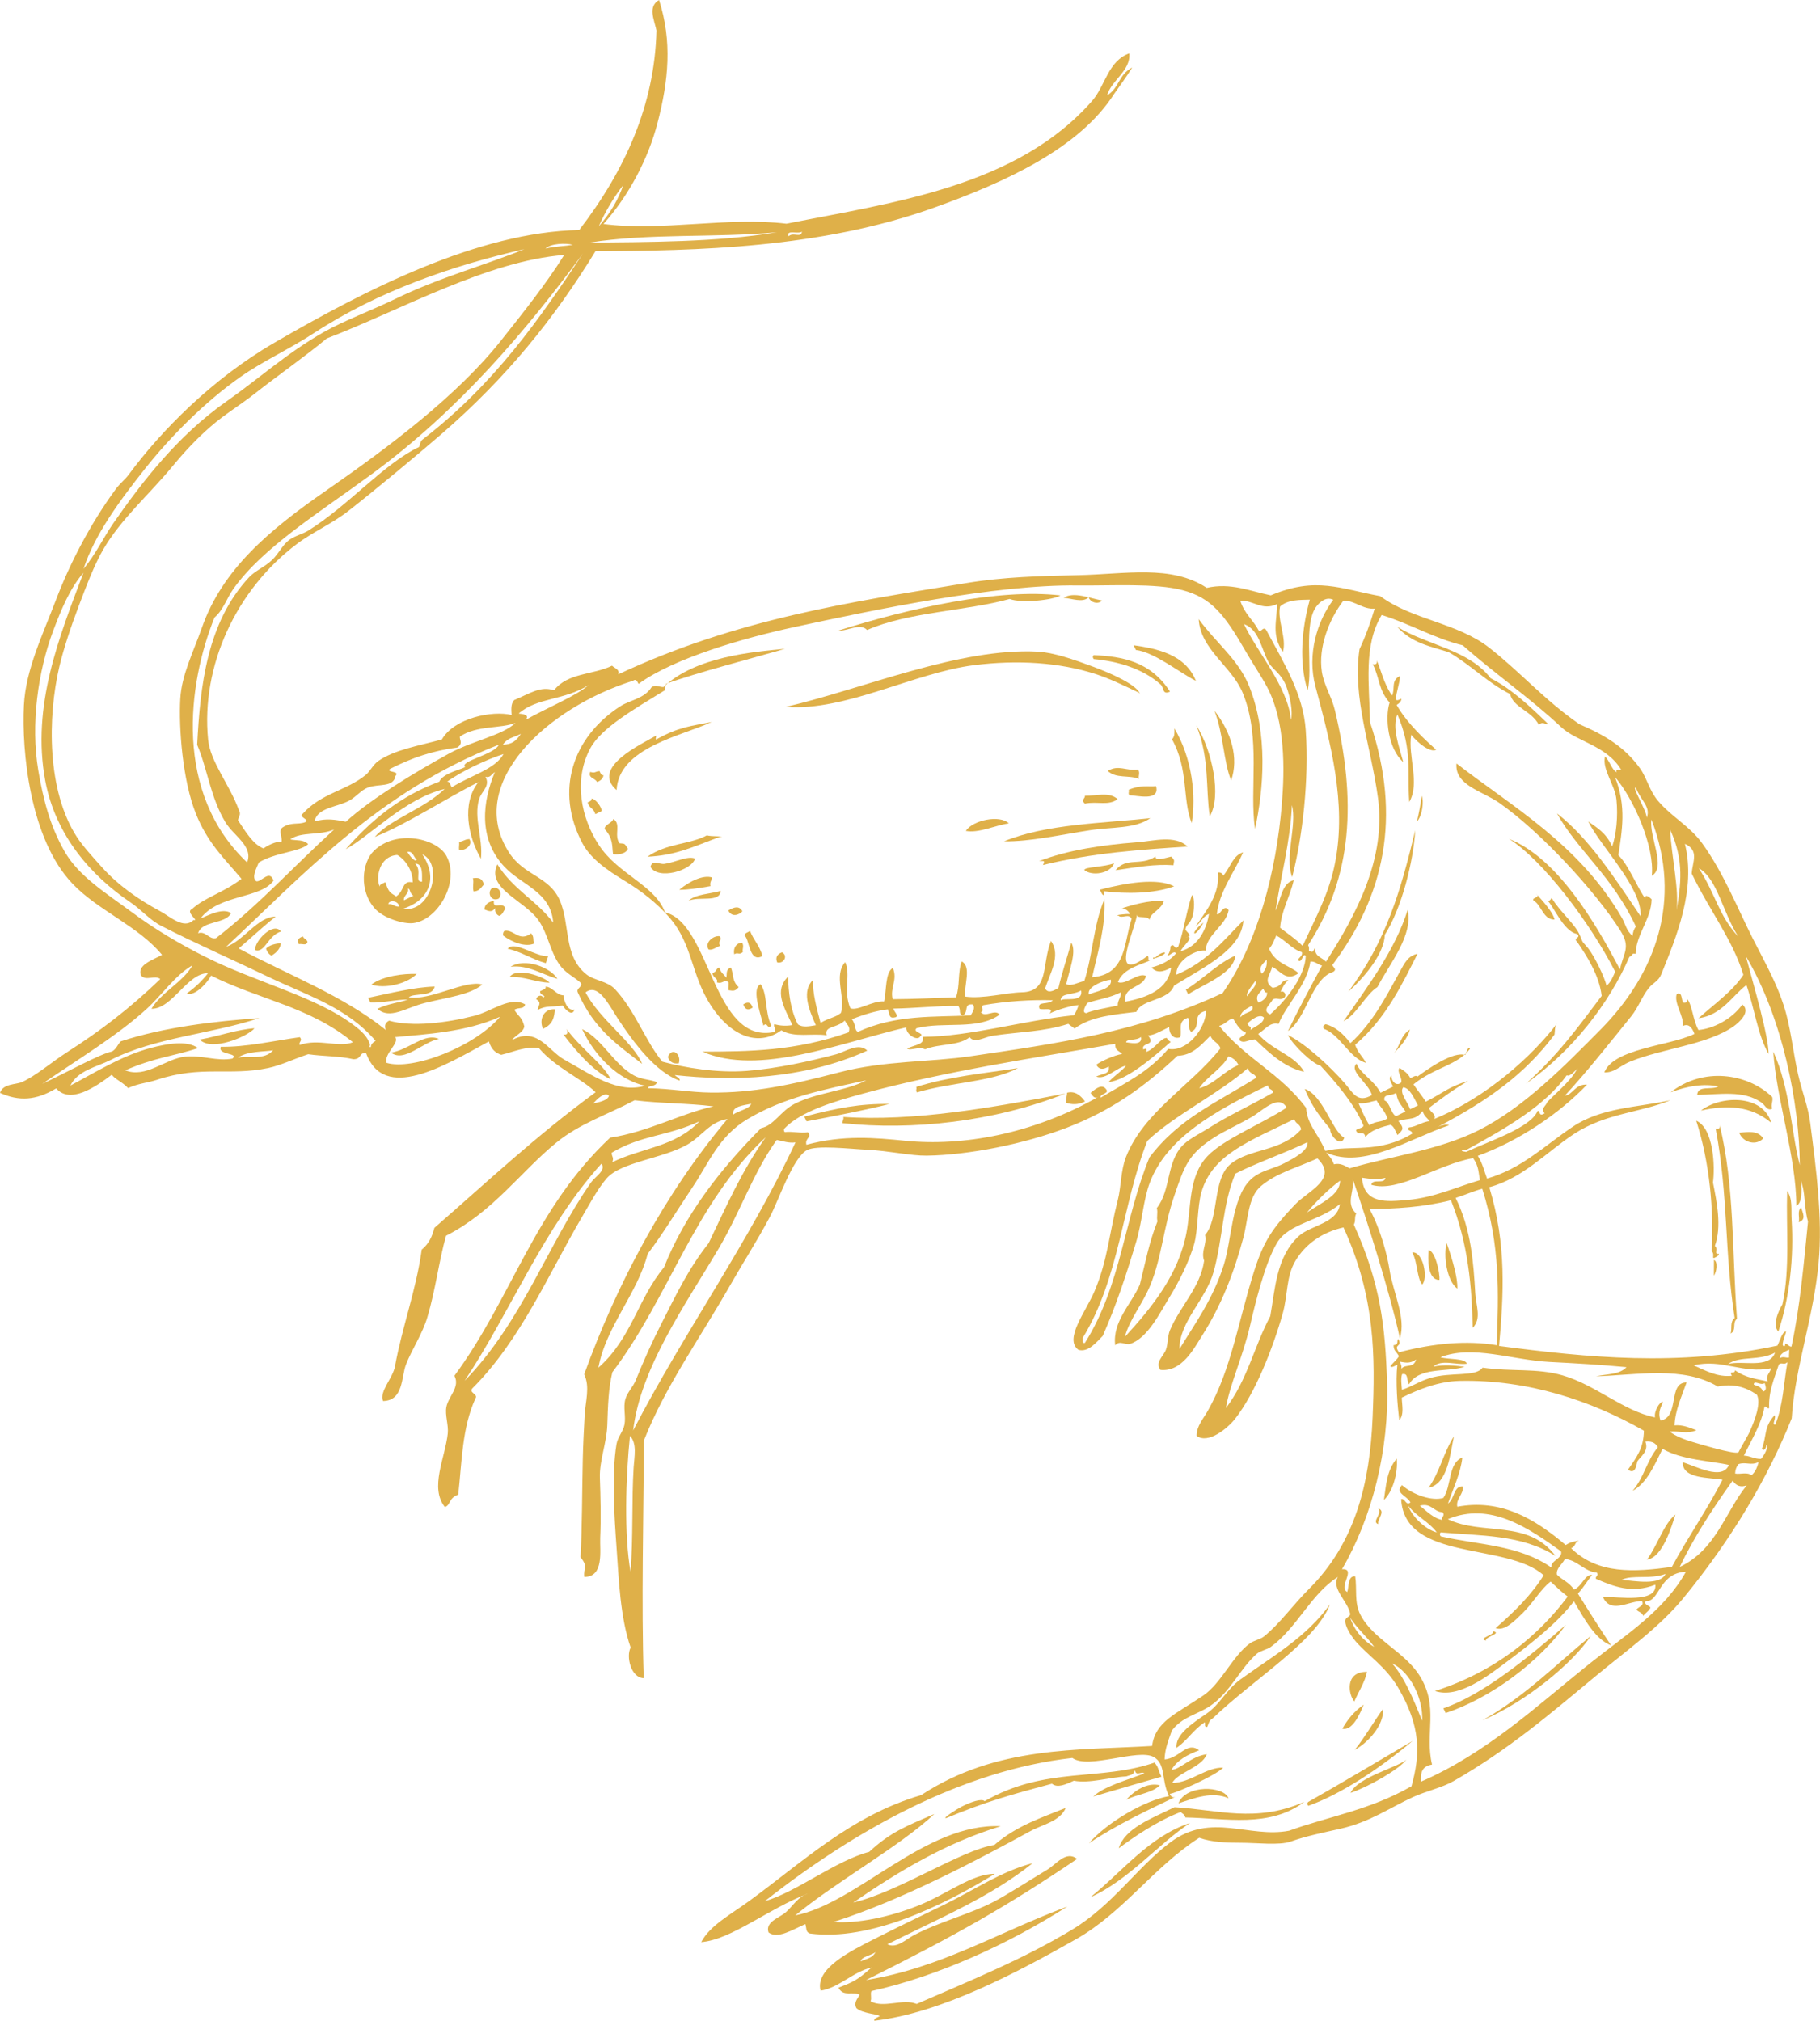 <?xml version="1.0" encoding="utf-8"?>
<!-- Generator: Adobe Illustrator 26.0.1, SVG Export Plug-In . SVG Version: 6.00 Build 0)  -->
<svg version="1.1" id="Layer_1" xmlns="http://www.w3.org/2000/svg" xmlns:xlink="http://www.w3.org/1999/xlink" x="0px" y="0px"
	 viewBox="0 0 487.08 540.82" style="enable-background:new 0 0 487.08 540.82;" xml:space="preserve">
<style type="text/css">
	.st0{fill-rule:evenodd;clip-rule:evenodd;fill:#DFB049;}
</style>
<g>
	<path class="st0" d="M53.45,278.21c4.83-0.84,10.02-2.72,14.67-3.03C66.3,277.39,56.65,281.53,53.45,278.21z"/>
	<path class="st0" d="M68.27,254.26c-0.22-2.34,4.87-7.75,6.94-4.97C71.71,250.3,70.89,255.19,68.27,254.26z"/>
	<path class="st0" d="M71.2,253.86c0.89-0.95,2.48-1.33,3.98-1.44c-0.16,1.34-1.01,2.45-2.53,3.33
		C72.06,255.44,71.55,254.9,71.2,253.86z"/>
	<path class="st0" d="M80,252.67c-0.67-1.04-0.1-1.66,1.06-2.08c0.32,0.78,0.95,0.63,1.24,1.47C81.94,253.2,80.99,252.48,80,252.67z
		"/>
	<path class="st0" d="M104.68,281.72c4.91-0.87,8.96-5.42,12.79-3.67C113.31,278.72,108.26,284.45,104.68,281.72z"/>
	<path class="st0" d="M99.13,268.29c-0.21-0.42-0.41-0.84-0.62-1.26c6.01-1.23,12.15-2.83,17.81-3.01
		c-0.55,2.91-5.57,1.62-6.92,2.88c5.78,0.97,15.15-4.77,19.69-3.42c-3.26,2.74-9.11,3.39-15.31,4.91
		c-5.21,1.28-9.44,4.59-12.77,1.58c2.92-1.39,5.43-1.56,8.18-2.45C105.94,267.46,102.34,268.44,99.13,268.29z"/>
	<path class="st0" d="M99.38,263.48c3.13-2.33,8.7-2.96,12.15-2.84C108.91,263.31,102.94,264.71,99.38,263.48z"/>
	<path class="st0" d="M136.42,261.44c1.75-2.67,9.24-0.11,10.66,1.54C143.38,262.9,140.21,261.25,136.42,261.44z"/>
	<path class="st0" d="M136.65,258.72c3.78-2.46,10.65,0.12,12.53,3.23C145.03,260.79,141.39,258.14,136.65,258.72z"/>
	<path class="st0" d="M126.75,238.57c-0.37-1.29,0.14-2.28-0.18-3.56c1.19-0.08,2.42-0.28,2.92,1.7
		C128.58,237.78,128.18,238.48,126.75,238.57z"/>
	<path class="st0" d="M145.32,275.32c-1.12-2.34,0.1-5.42,3.18-5.21C148.34,272.15,148.03,274.14,145.32,275.32z"/>
	<path class="st0" d="M129.65,243.4c0-1.42,1.27-2.16,2.53-2.28c-0.31,2.61,2.38-0.18,3.12,2.12c-0.71,0.57-0.61,1.42-1.69,1.87
		c-0.81-0.29-1.3-1.28-1.03-2.1C131.57,244.27,130.87,243.86,129.65,243.4z"/>
	<path class="st0" d="M145.38,266.95c1.03-0.63-0.93-0.44-0.83-1.68c0.65-0.36,1.7-0.58,1.47-1.24c1.83,0.1,2.93,2.33,4.8,2.34
		c0.08,1.59,1.12,4.34,2.9,3.79c-0.5,2.05-2.53-0.02-3.13-1.07c-2.8,0.51-4.37-0.11-6.7,1.21c0.12-1.34,1.26-1.79-0.4-2.93
		C143.78,266.53,144.78,266.03,145.38,266.95z"/>
	<path class="st0" d="M135.85,253.91c1.89-2.33,7.37,2.19,10.86,1.96c-0.2,0.63-0.41,1.26-0.64,1.88
		C142.55,256.82,139.44,254.65,135.85,253.91z"/>
	<path class="st0" d="M122.86,227.45c-0.09-0.73,0.1-1.36,0.02-2.09c1.76-0.52,1.49-0.73,2.73-0.82
		C126.67,226.16,124.38,227.79,122.86,227.45z"/>
	<path class="st0" d="M134.62,250.34c0-0.47,0-0.93,0.43-1.25c2.58-0.38,3.84,3.1,7.11,0.68c0.93,1.13,0.32,1.74,0.82,2.73
		C140.64,253.55,137.03,252.19,134.62,250.34z"/>
	<path class="st0" d="M306.24,474.6c-0.69-0.73-2.18,0.92-2.51-0.86c-0.59,1.38-0.6,1.04-2.31,1.66c-4.62,0.23-9.76,1.96-14.03,1.16
		c-2.21,1.02-4.41,2-5.86,0.79c-10.62,2.84-17.77,4.82-28.31,9.21c-1.25,0.2,2.78-2.38,4.21-3.11c2.34-1.19,5.32-2.22,6.08-1.42
		c16.35-9.4,30.94-5.27,45.47-10.34c1.26,1.51,0.79,1.72,1.86,3.78c-6.08,1.76-12.14,3.49-18.24,5.31
		C295.33,478.09,301.79,476.34,306.24,474.6z"/>
	<path class="st0" d="M131.57,237.77c1.97-0.86,3.1,1.51,1.86,2.73C131.46,241.36,130.33,238.99,131.57,237.77z"/>
	<path class="st0" d="M150.75,276.82c0.91,0.3,1.49-0.33,0.85-1.46c4.04,5.48,10.08,9.62,11.83,13.47
		C158.67,286.67,153.77,280.8,150.75,276.82z"/>
	<path class="st0" d="M178.74,282.88c1.11-2.83,3.67-0.74,2.92,1.69C180.44,284.72,179.35,284.49,178.74,282.88z"/>
	<path class="st0" d="M164.07,228.58c-0.32-2.23,0.08-4.15-2.25-6.71c-0.06-1.19,2.04-1.63,2.32-2.7c2.19,1.34,0.1,4.22,1.63,6.5
		c1.66,0.16,1.26,0,2.29,1.48C167.44,228.63,165.17,228.77,164.07,228.58z"/>
	<path class="st0" d="M157.26,214.73c0.61-0.26,1.22-0.51,1.05-1.04c1.21,0.13,2.81,2.53,2.7,3.37c-0.56,0.28-1.12,0.55-1.68,0.82
		C158.86,216.18,157.73,216.43,157.26,214.73z"/>
	<path class="st0" d="M157.95,206.57c1.43,0.45,1.31-0.18,2.51-0.19c0.26,0.61,0.51,1.22,1.04,1.05c-0.05,0.8-0.61,1.42-1.69,1.87
		C159.19,208.14,157.35,208.3,157.95,206.57z"/>
	<path class="st0" d="M174.08,232c0.56-2.13,2.21-0.59,3.77-0.81c2.85-0.4,6.22-2.27,8.17-1.41
		C185.03,233.02,176.15,235.58,174.08,232z"/>
	<path class="st0" d="M190.47,193.21c-7.8,3.71-24.91,6.79-25.45,18.23c-7-6.03,6.5-12.21,10.57-14.57
		c0.09,0.38-0.22,0.63-0.01,1.05C181.64,194.52,184.89,194.33,190.47,193.21z"/>
	<path class="st0" d="M191.85,262.89c0.42-1.13-0.87-0.9-1.24-2.52c1.36-0.24,0.8-1.13,1.89-1.45c0.42,1.48,1.25,1.81,1.86,2.73
		c0.32-0.94-0.29-2.2,1.27-2.71c0.8,2.18,0.24,3.57,2.06,5.24c-0.88,1.01-1.23,1.07-2.73,0.82c-0.09-0.73,0.1-1.36,0.02-2.09
		C193.84,261.84,193.48,263.47,191.85,262.89z"/>
	<path class="st0" d="M301.38,481.67c2.17-2.39,5.48-4.73,9.02-3.91C308.52,479.83,304.23,480.17,301.38,481.67z"/>
	<path class="st0" d="M189.62,254.08c-1.13-1.83,1.3-3.76,2.95-3.54c0.95,1.14-0.76,1.37,0.19,2.51
		C191.64,253.6,190.44,254.4,189.62,254.08z"/>
	<path class="st0" d="M181.78,238.13c2.68-2.27,6.48-4.09,8.81-3.29c-0.14,0.77-0.73,1.38-0.44,2.3
		C186.93,237.73,183.92,238.14,181.78,238.13z"/>
	<path class="st0" d="M184.27,241.07c1.79-1.8,5.98-1.84,8.6-2.66C192.67,241.67,187.08,239.77,184.27,241.07z"/>
	<path class="st0" d="M198.93,268.8c1.22-0.84,2.05-0.56,2.5,0.85C200.21,270.49,199.38,270.21,198.93,268.8z"/>
	<path class="st0" d="M215.86,300.09c-0.21-0.42-0.41-0.84-0.62-1.26c8.68-2.3,14.89-3.5,22.83-3.39
		C231.54,297.1,222.65,298.81,215.86,300.09z"/>
	<path class="st0" d="M204.32,274.48c-1.13-4.28-3.14-9.97-0.76-11.09c1.87,2.62,1.09,7.36,2.85,11.11
		C205.31,275.68,205.43,273.3,204.32,274.48z"/>
	<path class="st0" d="M196.51,255.39c-0.38-1.66,0.57-3.07,2.11-3.12c0.58,1.01-0.02,1.62,0.19,2.51
		C197.8,255.71,197.44,254.72,196.51,255.39z"/>
	<path class="st0" d="M194.92,243.66c1.62-1,3-1.28,3.76,0.24C197.76,244.9,195.8,245.57,194.92,243.66z"/>
	<path class="st0" d="M199.27,250.39c-0.15-0.63,0.88-0.86,1.47-1.25c0.84,2.3,2.6,3.95,3.3,6.72
		C200.44,257.78,200.63,251.37,199.27,250.39z"/>
	<path class="st0" d="M225.48,300.58c-0.12-0.62,0.41-1.02,0.22-1.67c18.8,1.27,39.94-2.49,59.46-6.27
		C266.14,300.2,244.05,302.6,225.48,300.58z"/>
	<path class="st0" d="M315.39,482.61c1.94-5.06,12.09-4.75,13.4-1.37C324.36,479.38,319.91,481.13,315.39,482.61z"/>
	<path class="st0" d="M208,257.56c-0.5-1.22-0.15-2.15,1.28-2.71C210.97,255.76,209.79,257.98,208,257.56z"/>
	<path class="st0" d="M245.41,292.35c-0.45-0.62,0.04-0.92-0.2-1.47c9.1-2.83,17.47-3.51,27.23-5.04
		C265.47,289.57,254.3,289.65,245.41,292.35z"/>
	<path class="st0" d="M350.11,483.28c-0.31-0.46-0.27-0.79,0.01-1.05c9.19-5.2,17.44-10.19,27.94-16.33
		C369.56,473.01,359.06,480.12,350.11,483.28z"/>
	<path class="st0" d="M359.26,462.63c1.29-2.36,3.05-4.55,5.7-6.44C364.07,458.4,362,463.31,359.26,462.63z"/>
	<path class="st0" d="M362.56,468.31c2.72-3.41,5.71-8.5,7.61-11.03C370.4,461.73,366.19,466.3,362.56,468.31z"/>
	<path class="st0" d="M365.85,447.41c-0.58,2.83-2.27,5.28-3.4,7.93C360.9,453.6,359.75,447.34,365.85,447.41z"/>
	<path class="st0" d="M285.35,295.15c-0.18-0.99,0.22-1.79,0.23-2.72c2.04-0.52,3.53,0.58,4.79,2.34
		C288.41,295.76,286.83,295.58,285.35,295.15z"/>
	<path class="st0" d="M224.33,168.76c19.18-6.03,43.02-11.35,59.48-9.41c-1.93,1.25-10.39,2.14-13.61,0.95
		c-11.54,3.21-27.2,3.48-38.14,8.3C230.19,166.61,226.83,168.94,224.33,168.76z"/>
	<path class="st0" d="M258.47,222.36c1.93-2.9,9.09-4.38,11.52-2.01C266.18,220.91,261.84,223.05,258.47,222.36z"/>
	<path class="st0" d="M268.7,225.15c11.36-4.68,26.66-4.83,39.17-6.2c-4.13,2.9-10.23,2.32-16.13,3.23
		C283.9,223.39,275.61,225.26,268.7,225.15z"/>
	<path class="st0" d="M386.9,458.44c-0.21-0.42-0.41-0.84-0.62-1.26c10.61-3.62,22.89-13.69,32.8-22.36
		C411.68,444.9,399.14,454.34,386.9,458.44z"/>
	<path class="st0" d="M278.07,230.45c7.6-2.91,16.58-4.3,26.19-5.04c4.56-0.35,10.15-2.04,13.59,1.14
		c-12.64,0.86-25.26,1.64-38.74,4.95C279.79,230.25,279.42,230.4,278.07,230.45z"/>
	<path class="st0" d="M368.86,407.89c-1.89-0.67,1.1-2.64,0.03-4.18C370.96,404.44,368.52,406.59,368.86,407.89z"/>
	<path class="st0" d="M370.37,401.41c0.58-3.88,0.73-7.9,3.43-11.06C374.19,394.36,372.58,399.45,370.37,401.41z"/>
	<path class="st0" d="M295.58,239.57c-0.63,0.15-0.86-0.88-1.24-1.47c7.02-1.82,15.41-3.24,19.88-0.9
		c-5.35,2.01-13.04,2.03-18.63,1.33C295.19,238.74,295.52,239.2,295.58,239.57z"/>
	<path class="st0" d="M397.71,439.06c-2.53-0.55,2.36-1.5,1.9-2.5C402.14,437.11,397.25,438.06,397.71,439.06z"/>
	<path class="st0" d="M309.26,229.21c-0.2,1.34,2.72,0.37,4.18,0.03c1.11,1.09,0.74,1.01,0.61,2.31c-5-0.34-9.51,0.46-15.49,1.35
		C301.46,229.25,305.31,231.88,309.26,229.21z"/>
	<path class="st0" d="M290.32,215.06c-1.13-1.08,0.16-1.35,0.02-2.09c3.01,0.05,6.46-1.17,8.78,0.9
		C296.55,215.72,293.94,214.37,290.32,215.06z"/>
	<path class="st0" d="M382.32,398.15c3.05-4.32,3.98-9.36,6.79-13.76C388.1,389.1,387.47,397.14,382.32,398.15z"/>
	<path class="st0" d="M317.99,266.09c-0.21-0.42-0.41-0.84-0.62-1.26c4.33-2.54,8.24-6.85,13.25-9.11
		C330.14,260.45,323.04,262.92,317.99,266.09z"/>
	<path class="st0" d="M296.45,206.31c2.99-1.77,4.85,0.08,8.16-0.36c0.58,1.01-0.02,1.62,0.19,2.51
		C302.16,207.32,298.75,208.46,296.45,206.31z"/>
	<path class="st0" d="M302.26,212.84c-0.45-0.62,0.04-0.92-0.2-1.47c3.25-1.4,5.28-0.77,7.33-0.99
		C310.54,214.63,304.07,212.79,302.26,212.84z"/>
	<path class="st0" d="M349.19,291.42c4.93,1.64,7.36,11.41,10.58,13.05c-1.02,2.89-4.11-1.07-3.75-2.33
		C352.64,298.16,350.82,295.46,349.19,291.42z"/>
	<path class="st0" d="M292.69,176.37c-0.31-0.46-0.27-0.79,0.01-1.05c7.8,0.36,15.25,1.73,20.43,9.77c-2.09,1.01-1.62-1.12-2.5-1.9
		C305.68,178.8,299.03,176.97,292.69,176.37z"/>
	<path class="st0" d="M318.94,220.28c-2.57-6.35-0.74-14.23-5.28-22.43c0.8-0.77,0.64-1.88,0.65-2.92
		C319.12,203.1,320.13,213,318.94,220.28z"/>
	<path class="st0" d="M377.96,335.15c3-0.19,4.25,6.98,2.66,8.6C379.16,341.99,379.46,338.06,377.96,335.15z"/>
	<path class="st0" d="M382.35,334.55c1.7,0.22,3.07,6.1,2.87,7.97C381.92,342.58,382.16,336.59,382.35,334.55z"/>
	<path class="st0" d="M304,173.94c-0.21-0.42-0.41-0.84-0.62-1.26c6.12,0.88,13.85,2.39,16.67,9.53
		C315.73,180.04,308.9,174.51,304,173.94z"/>
	<path class="st0" d="M354.32,275.35c-0.5-0.64-0.06-0.95,0.43-1.25c2.58,0.63,4.73,2.52,6.66,5.07
		c6.18-5.61,10.08-13.47,13.11-18.94c1.45-2.63,2.25-4.4,4.85-4.99c-3.87,7.57-8.29,17.25-16.7,24.36c0.75,2.24,1.98,3.06,2.89,4.83
		C361.18,283.25,358.6,276.82,354.32,275.35z"/>
	<path class="st0" d="M387.18,332.7c1.54,4.39,2.98,9.34,2.84,12.15C387.14,342.82,386.24,335.73,387.18,332.7z"/>
	<path class="st0" d="M359.57,273.3c6.65-9.61,13.79-19.06,17.16-29.79c1.48,6.91-4.75,14.22-8.1,20.65
		C365.6,266.02,362.95,271.67,359.57,273.3z"/>
	<path class="st0" d="M325.02,190.2c4.52,5.78,6.57,12.64,4.47,18.65C327.43,203.82,327.47,196.53,325.02,190.2z"/>
	<path class="st0" d="M377.15,214.63c-0.59-8.33,0.92-13.85-3.18-23.45c-1.46,3.58,0.37,8.28,1.58,12.77
		c-4.08-3.56-4.97-11.89-3.65-15.93c-3.05-3.39-2.66-6.76-4.53-10.28c0.91,0.3,1.49-0.33,0.85-1.46c1.34,2.55,1.87,6.32,4.32,9.86
		c0.9-1.67-0.39-4.1,2.13-5.22c-0.08,2.19-1.01,4.08-1.09,6.27c0.31,0.46,0.94-0.02,1.46-0.2c0,0.7-0.51,1.22-1.27,1.67
		c2.91,5.12,7.91,9.58,10.58,12c-1.65,0.82-4.91-1.82-6.67-4.02C376.73,202.37,380.1,209.58,377.15,214.63z"/>
	<path class="st0" d="M429.35,286.98c2.66-6.5,17.39-7,24.13-10.29c-0.67-1.78-1.59-2.85-3.12-2.11c0.42-2.54-2.49-6.21-1.61-8.59
		c1.42-0.58,1.14,0.99,1.66,2.31c0.84,0.17,1.25-0.05,1.05-1.04c1.42,1.54,1.57,5.66,3.08,8.39c3.82-0.34,8.78-2.7,11.76-6.82
		c2.4,1.93-0.93,4.85-2.34,5.84c-6.98,4.92-19.13,5.93-27.68,9.43C433.64,285.17,431.94,287.18,429.35,286.98z"/>
	<path class="st0" d="M373.93,167.74c7.98,4.95,19.13,6.07,25.01,13.78c5.57,2.81,10.49,7.5,15.39,12.24
		c-0.89,0.22-1.35-0.83-2.51,0.19c-1.98-3.78-6.83-4.56-7.68-8.22c-5.79-2.83-10.79-7.99-16.45-11.21
		C382.85,172.99,377.79,172.12,373.93,167.74z"/>
	<path class="st0" d="M410.43,241.02c-0.66-0.92,2.03-0.71,0.64-1.88c1.68,1.8,4.51,4.92,4.97,6.94
		C412.92,246.13,412.56,242.17,410.43,241.02z"/>
	<path class="st0" d="M453.95,299.92c4.74,2.06,5.04,12.47,4.48,16.56c1.04,5.12,2.39,11.83,0.51,16.95
		c1.06,0.77-0.38,2.35,1.03,2.1c0.19,0.41-0.35,0.58-0.63,0.83c-1.65,0.97-0.21-0.62-1.24-1.47
		C458.68,323.98,457.59,311.17,453.95,299.92z"/>
	<path class="st0" d="M475.93,356.35c-1.66-1.74-0.05-5.37,1.1-7.31c2.08-9.54,0.96-20.18,1.26-30.33c1.51,2.09,1.03,5.01,1.2,7.75
		C480.11,336.52,478.96,347.18,475.93,356.35z"/>
	<path class="st0" d="M459.87,290.75c-3.81-0.79-8.09-0.19-12.77,1.58c8.78-6.89,20.59-5.08,27.19,1.24
		c0.3,1.15-0.43,1.95-0.02,3.14c-1.4,0.7-1.95-1.11-2.92-1.69c-4.8-3.34-11.17-2.09-17.14-2.01
		C454.37,290.35,458.05,291.81,459.87,290.75z"/>
	<path class="st0" d="M455.22,297.21c5.12-4.02,16.56-4.46,18.81,3.27C468.48,295.83,462.1,295.69,455.22,297.21z"/>
	<path class="st0" d="M465.43,303.13c2.39-0.17,4.9-0.71,6.47,1.51C470.2,306.58,466.63,306.01,465.43,303.13z"/>
	<path class="st0" d="M481.37,327.1c0.37-1.27-0.5-2.97,0.66-3.97C482.46,324.68,483.5,326.43,481.37,327.1z"/>
	<path class="st0" d="M159.36,67.24c-11.1,18.11-23.89,33.92-41.15,48.87c-6.67,5.77-17.72,14.95-24.84,20.53
		c-4.58,3.59-9.57,5.66-13.87,8.9c-16.39,12.31-25.72,32.77-23.81,52.34c0.59,6.06,5.77,12.07,8.23,18.89
		c0.71,1.17-0.08,1.84-0.23,2.72c2.07,3.16,4.07,6.51,6.85,7.58c0.86-0.71,3.26-1.94,4.83-1.85c0.23-1.2-0.95-2.89,0.24-3.77
		c2.39-1.55,3.95-0.66,6.08-1.42c1.33-0.82-2.01-1.29-0.61-2.31c4.86-5.43,11.71-6.16,16.81-10.34c1.16-0.95,1.98-2.79,3.37-3.74
		c4.38-3.01,10.87-4.07,16.99-5.74c3.37-5.78,13.49-7.8,18.67-6.56c-0.07-1.42-0.26-2.89,0.66-3.97c4.51-1.91,7.05-3.81,10.69-2.64
		c3.7-4.73,10.39-4.08,15.53-6.58c0.72,0.71,2.13,1.02,1.66,2.31c31.8-14.89,62.24-19.33,93.28-24.44
		c9.73-1.6,19.51-1.88,29.72-2.09c12.71-0.26,24.95-2.88,34.5,3.39c6.44-1.46,11.58,0.88,17.14,2.01
		c12.05-5.12,18.72-1.74,29.29,0.21c8.65,6.41,20.52,7.05,29.19,13.81c8.16,6.37,14.8,14.04,24.12,20.47
		c6.72,2.89,12.1,6.05,16.23,11.83c1.76,2.46,2.49,5.91,4.75,8.61c3.62,4.32,8.53,6.79,11.84,11.38
		c5.86,8.13,9.43,17.36,13.62,25.62c3.23,6.36,6.27,11.69,8.24,17.84c1.94,6.07,2.35,11.77,3.84,18.44
		c1.03,4.59,2.69,8.57,3.25,12.99c1.58,12.32,3.35,25.44,2.24,37.47c-1.36,14.67-6.38,28.2-7.2,41.58
		c-6.35,15.85-16.03,32.3-29.01,48.12c-6.33,7.72-15.18,14-23.58,20.96c-12.15,10.08-23.25,19.61-37.86,27.97
		c-3.17,1.81-7.34,2.68-10.91,4.31c-6.29,2.88-11.46,6.64-19.31,8.44c-4.82,1.1-9.05,1.91-13.42,3.46
		c-3.05,1.08-9.23,0.31-13.39,0.32c-3.7,0.01-7.69-0.13-11.08-1.33c-12.27,7.87-20.26,19.95-33.04,27.17
		c-14.98,8.47-35.95,19.78-53.93,21.79c-0.15-0.63,0.88-0.87,1.47-1.24c-0.74-0.6-4.65-0.68-6.26-2.14
		c-0.77-1.54,0.31-2.46,0.86-3.55c-1.72-1.11-4.42,0.66-5.63-1.92c4.16-1.62,5.04-2.06,8.83-5.38c-4.89,1.08-8.79,5.46-13.64,6.18
		c-1.53-5.85,7.77-10.48,14.54-13.91c6.71-3.4,11.33-5.58,18.48-9.07c8.2-4.01,15.54-9.06,23.72-11.13
		c-11.3,9.05-24.35,14.43-38.86,21.69c2.45,1.24,4.99-1.35,7.13-2.46c6.9-3.59,14.9-5.58,21.19-8.84c3.68-1.91,9.54-5.69,14.5-8.68
		c2.45-1.48,4.98-5.18,7.97-2.87c-18.63,12.6-32.4,20.41-56.51,32.44c19.99-3.3,34.33-12.31,53.91-19.7
		c-15.72,10.02-34.68,18.69-52.47,22.64c-0.35,0.81,0.15,1.92-0.23,2.72c3.52,1.97,8.67-0.82,12.34,0.72
		c14.72-6.41,28.46-11.94,41.78-19.99c10.66-6.45,17.44-16.79,26.11-23.25c10.97-8.17,20.98-1.03,31.82-3.12
		c10.28-3.76,21.55-5.48,32.72-11.9c2.38-8.58,2.56-15.9-3.58-26.39c-3.22-5.5-7.97-8.53-11.21-12.22
		c-1.09-1.24-3.16-4.15-2.89-5.88c0.12-0.75,1.39-0.94,1.27-1.66c-0.57-3.3-5.17-6.81-3.28-9.86c-7.2,4.5-10.81,13.48-17.92,18.7
		c-1.02,0.75-2.83,1.03-3.78,1.86c-4.45,3.89-7.12,10.32-12.44,13.93c-3.46,2.35-7.49,2.89-10.3,6.62c-0.87,2.5-1.89,4.95-1.94,7.73
		c4.07-0.33,5.98-4.97,9.22-2.45c-3.22,1.23-5.81,2.63-7.36,5.18c2.09,0.15,5.28-3.65,9.44-4.12c-1.41,3.6-7.84,4.86-9.26,7.68
		c4.85,0,9.12-4.28,13.63-4.09c-2.05,2.14-12.71,6.87-14.28,7.01c0.37,0.96,1,1.17,1.88,0.64c-7.5,3.59-16.12,7.61-23.52,12.59
		c4.78-5.55,14.88-11.49,21.43-12.61c-2.15-4.46-0.77-8.62-4.11-10.49c-4.16-2.33-17.51,3.39-21.76,0.26
		c-29.75,3.35-58.68,19.69-82.29,38.32c8.39-2.39,18.96-10.85,27.92-13.19c5.67-5.27,9.9-6.88,17.44-10.13
		c-9.29,8.69-26.34,18.12-37.23,27.14c16.58-3.23,34.83-24.83,54.99-23.87c-14.68,4.49-27.15,11.96-39.48,20.43
		c12.31-2.92,28.79-14.01,37.77-15.42c6-5.19,12.71-7.31,19.11-9.91c-1.52,3.61-6.21,4.43-9.46,6.21
		c-13.65,7.45-34.23,18.43-52.69,24.31c6.3,0.47,15.01-1.28,22.84-4.44c7.7-3.11,14.32-8.52,20.35-8.43
		c-13.72,8.38-33.27,18.08-49.49,15.96c-1.21-0.38-0.88-1.47-1.24-2.52c-3.56,1.56-7.44,4.06-9.85,2.23
		c-0.97-2.84,2.92-3.89,4.64-5.41c1.84-1.62,3.3-4.22,5.89-4.98c-10.55,4.03-20.43,12.31-28.55,12.98c2.33-4.44,7.69-7.25,12.84-11
		c14.49-10.56,27.27-22.82,46.02-28.33c20.13-13.23,41.86-11.96,61.81-13.16c0.87-6.58,6.34-8.52,13.7-13.5
		c4.78-3.24,7.89-10.64,12.44-13.93c1.13-0.82,2.79-1.07,3.78-1.86c4.23-3.39,7.93-8.62,12.02-12.68
		c12.53-12.45,16.33-28.5,17.07-45.9c0.69-16.45,0.75-32.28-7.79-50.9c-5.82,1.32-10.2,4.51-12.83,8.9c-2.57,4.29-2,9.06-3.45,14.2
		c-2.58,9.11-7.26,21.15-12.75,28.15c-1.88,2.39-7.13,6.85-10.28,4.53c-0.04-2.54,1.8-4.61,2.98-6.67
		c6.28-11.01,8.25-24.24,12.4-37.36c2.56-8.09,4.92-11.55,11.01-17.92c3.5-3.66,11.6-6.78,5.95-12.3
		c-5.71,2.6-10.85,3.83-15.12,7.42c-3.51,2.96-3.41,8.95-4.7,13.77c-2.53,9.46-5.9,18.16-11.07,26.28
		c-2.19,3.44-5.38,9.74-11.15,9.13c-1.5-2.05,0.87-3.67,1.5-5.43c0.58-1.61,0.42-3.65,1.08-5.22c2.64-6.27,8.19-11.56,9.13-18.56
		c-0.91-2.64,0.83-4.38,0.26-6.9c3.81-4.35,1.9-14.96,6.83-18.99c5.22-4.27,13.5-3.21,18.9-9.28c-0.38-1.62-1.42-1.31-1.86-2.73
		c-12.08,5.97-21.87,9.41-24.83,19.49c-1.16,3.96-0.9,10.24-1.98,14c-1.32,4.58-3.97,9.93-6.59,14.18
		c-2.56,4.16-5.87,11-10.55,12.48c-1.26,0.4-2.78-1.08-3.98,0.39c-0.76-6.43,4.26-10.9,6.6-16.27c1.44-5.68,2.51-11.49,4.72-16.91
		c-0.32-1.28,0.18-2.27-0.18-3.56c3.89-4.92,2.45-12.57,7.24-17.1c1.61-1.53,4.78-3.1,6.73-4.35c5.31-3.41,11.44-6.13,17.22-9.5
		c-0.33-1.1-1.22-0.54-1.45-1.89c-14.56,6.98-27.08,14.2-31.57,25.93c-1.79,4.68-2.09,10.63-3.67,15.88
		c-2.68,8.9-5.26,16.79-8.97,25.25c-1.64,1.6-3.84,4.49-6.51,3.72c-3.9-2.89,1.92-10.1,4.3-15.66c3.52-8.26,3.97-15.58,6.24-24.43
		c0.9-3.51,0.79-7.95,2.18-11.49c4.72-12.1,17.47-19.16,25.31-29.11c-0.69-1.73-2.01-1.63-2.7-3.37c-2.77,2.76-4.85,5.23-8.82,5.38
		c-8.64,8.1-17.45,14.57-29.64,19.24c-11.44,4.38-26.33,7.32-37.5,7.47c-4.18,0.06-9.95-1.28-15.89-1.58
		c-4.71-0.24-13.49-1.29-16.11,0.09c-3.81,2.01-7.7,13.71-9.96,17.92c-3.69,6.88-6.96,11.87-10.17,17.5
		c-8.96,15.72-17.72,27.64-23.53,42.3c-0.09,20.96-0.7,43.54-0.04,63.6c-3.45-0.06-4.78-5.88-3.5-8.18
		c-2.82-8.09-3.18-18.48-3.78-26.81c-0.55-7.67-1.36-19.49-0.01-27.62c0.3-1.84,1.77-3.39,2.13-5.22c0.43-2.23-0.4-4.65,0.26-6.9
		c0.51-1.74,2.02-3.19,2.76-5c2.03-4.99,4.27-10.07,7.01-15.43c3.92-7.67,6.98-14.23,12.5-21.25c4.62-9.61,8.85-19.35,15.27-28.34
		c-19.08,17.72-25.76,42.7-41.04,62.89c-1.05,4.32-1.18,8.97-1.36,14.22c-0.15,4.62-2.13,9.49-1.98,14
		c0.18,5.35,0.33,10.48,0.09,16.11c-0.14,3.33,1.09,10.5-4.26,10.43c-0.29-2.43,1.1-2.72-1.01-5.24c0.44-7.37,0.4-17.61,0.61-26.36
		c0.09-3.92,0.29-7.82,0.5-11.71c0.2-3.57,1.49-7.57-0.13-10.88c8.65-23.97,21.49-48.35,38.36-68.35
		c-4.85,0.79-6.76,4.56-10.72,6.83c-6.58,3.77-17.81,4.68-21.61,9.05c-2.45,2.81-4.74,7.18-6.77,10.62
		c-8.72,14.82-16.26,32.71-29.2,45.61c-1.02,1.19,1.7,1.48,0.82,2.72c-3.58,7.87-3.6,16.95-4.58,25.7c-2.59,0.88-2,2.81-3.58,3.32
		c-4.13-5.18,0.06-13.11,0.77-19.66c0.25-2.29-0.78-4.94-0.37-7.12c0.54-2.82,3.76-5.38,2.15-8.35
		c15.34-20.75,21.36-44.67,41.67-63.72c10.04-1.49,19.12-6.53,27.68-8.38c-6.93-0.87-14.19-0.76-21.12-1.62
		c-7.37,3.89-14.77,6.25-21,11.36c-9.51,7.78-16.87,18.49-29.47,24.89c-1.9,6.79-2.82,14.48-4.97,21.72
		c-1.4,4.7-4.12,8.57-5.74,12.72c-1.28,3.27-0.62,9.7-6.14,9.79c-1.1-2.53,2.73-6.25,3.21-9.39c1.92-10.53,5.68-20.43,7.13-31.12
		c2.01-1.65,2.85-3.69,3.39-5.83c14.43-12.56,26.99-24.44,43.15-36.3c-3.77-3.68-10.78-6.6-15.19-11.82
		c-3.64-0.5-6.55,0.98-10.06,1.81c-1.36-0.45-2.6-1.25-3.32-3.58c-12.01,6.6-28.06,16.3-32.87,3.11c-1.95-0.22-1.04,1.62-3.36,1.65
		c-3.89-0.89-8.13-0.76-12.12-1.34c-4.04,1.34-7.29,2.97-10.7,3.69c-10.38,2.19-17.97-0.77-29.73,3.14
		c-2.71,0.9-4.89,0.92-7.76,2.24c-1.55-1.66-3.59-2.42-4.37-3.59c-4.63,3.51-11.21,7.87-14.88,3.66C9.6,294.55,5.01,294.74,0,292.47
		c0.78-2.49,4.31-2.18,5.88-2.89c3.72-1.66,7.87-5.3,12.19-8.07c8.83-5.66,16.62-11.6,24.83-19.49c-1.44-1.23-3.97,0.71-5.22-1.08
		c-0.86-2.74,2.91-3.9,5.69-5.4c-6.34-7.71-17-11.77-23.92-19c-11.49-12-13.67-35.64-13.05-47.8c0.49-9.59,5.05-18.88,8.57-28.18
		c3.49-9.21,9.03-20.19,16.11-29.8c1-1.35,2.43-2.46,3.37-3.74c8.52-11.56,22.22-25.57,38.96-35.29
		c24.47-14.2,54.57-29.63,81.6-30.17c12.26-15.97,20.19-33.42,20.68-53.41c-0.68-3.03-2.34-6.39,0.69-8.15
		c3.54,11.07,2.58,21.47-0.45,33.05c-2.44,9.33-7.51,19.14-14.42,26.89c15.62,2.04,33.3-1.99,48.96-0.07
		c28.6-5.69,61.76-9.95,81.83-32.89c3.48-3.96,4.23-10.65,9.92-12.69c0.48,4.59-4.82,7.21-5.94,11.26c3.37-2.11,2.97-5.51,6.75-7.49
		c-1.58,2.53-3.69,5.41-4.86,7.08c-9.41,14.68-29.22,23.63-48.13,30.41C219.4,66.54,186.15,67.08,159.36,67.24z M30,281.39
		c1.24-0.74,1.44-1.84,2.32-2.7c11.61-3.83,25.34-5.41,37.08-6.22c-13.1,4.32-27.71,5.11-39.83,11.22
		c-3.55,1.79-8.84,2.79-10.72,6.83c6.89-3.67,14.02-8.13,21.62-10.1c4.12-1.06,9.58-2.12,12.55,0.09
		c-7.01,2.25-11.57,2.49-19.5,5.93c5.51,2.19,10.63-3.04,15.93-3.65c4.43-0.51,8.68,1.32,12.76,0.51c1.87-1.56-4.06-0.92-3.12-3.16
		c6.71,0.13,14.06-1.59,21.15-2.57c0.87,1-0.42,1.26-0.02,2.09c5.05-1.83,10.44,0.8,14.23-0.73c-11.44-9.5-25.43-11.51-37.95-17.85
		c-0.87,1.75-4.36,5.72-6.52,4.77c2.36-1.64,4.17-3.47,5.69-5.4c-5.54-0.07-9.57,9.61-15.13,9.52c2.45-4.29,8.64-7.3,10.96-11.64
		c-4.75,2.75-7.99,7.82-12.43,11.84c-7.93,7.18-18.72,13.65-27.76,19.89C17.45,287.2,26.79,282.02,30,281.39z M100.52,278.55
		c-7.71-9-18.27-12.12-28.75-17.15c-9.39-4.51-19.59-8.98-28.57-13.6c-3.21-1.65-5.35-4.33-8.32-6.34
		c-10.32-6.95-20.03-17.76-22.78-32.59c-3.7-19.98,3.75-38.43,10.23-55.58c-3.66,4.19-6.01,10-8.06,15.42
		c-4.12,10.91-6.1,25.2-4.03,37.42c1.31,7.73,3.11,14.78,6.96,21.6c3.84,6.81,11.23,11.29,17.88,16.24
		c6.2,4.62,12.93,8.6,19.37,11.85c14.24,7.21,30.08,10.78,40.45,18.7c1.63,1.25,3.66,2.93,4.15,5.26c-0.23,0.11-0.31,0.57,0.21,0.42
		C99.26,279.52,99.77,278.99,100.52,278.55z M87.44,90.58c-4.89,4.14-14.05,10.63-18.93,14.51c-4.17,3.31-8.37,5.76-12.2,9.12
		c-3.82,3.35-6.76,6.49-10.33,10.8c-6.11,7.39-13.61,13.88-18.36,22.05c-2.41,4.14-4.66,10.12-6.59,15.23
		c-1.97,5.2-4.02,11.33-5.14,16.07c-3.19,13.57-3.35,33.27,4.69,45.64c1.65,2.54,4.35,5.45,6.43,7.79
		c4.62,5.21,10.19,9.01,15.81,12.04c2.75,1.48,6.4,4.99,8.98,2.37c1.73,0.4-2.38-2.11-0.4-2.93c3.55-3.22,8.25-4.26,13.24-8.07
		c-4.81-5.7-9.05-9.58-12.22-17.45c-3.56-8.86-4.62-23-4.17-30.79c0.36-6.34,3.45-12.36,5.79-19c5.46-15.53,17.88-26.02,33.11-36.58
		c16.84-11.68,35.25-25.49,46.94-40.25c6.14-7.75,12.08-15.17,16.9-22.89C130.43,69.83,107.22,83.01,87.44,90.58z M73.1,281.07
		c-2.13,0.45-7.02,0.13-9.43,2.03C66.61,282.34,70.61,283.9,73.1,281.07z M57.83,251.05c11.48-8.88,20.69-19.13,31.59-29.06
		c-3.95,1.68-8.79,0.51-11.74,2.63c1.61,0.41,3.51-0.06,4.8,1.29c-2.27,2.1-8.9,2.23-13.22,4.92c-0.57,1.45-2.06,4.01-0.66,5.02
		c1.36,0.26,3.55-3.26,4.6-0.18c-3.46,4.88-14.58,3.6-19.53,10.11c2.11-0.79,5.9-2.92,8.17-1.41c-1.54,3.04-7.7,1.87-8.83,5.38
		C55.03,249.02,55.92,251.52,57.83,251.05z M117.55,209.21c0.97-2.22,5.42-3.15,6.93-3.92c-1.67-1.6,7.82-3.3,9.04-6
		c-32.33,12.57-52.64,35.11-72.99,54.08c4.69-1.56,8.44-8.12,13.24-8.06c-3.51,2.76-6.55,5.69-9.89,8.51
		c13.07,6.98,28.18,12.74,39.39,21.83c-0.47-1.09-0.19-1.93,0.86-2.5c6.11,1.74,15.33,0.62,22.81-1.3c4.77-1.22,9.6-5.35,13.62-3.04
		c-0.46,1.43-1.71,0.66-2.94,1.44c1.35,2.04,2.08,1.95,2.69,4.41c-0.16,1.58-2.44,2.43-3.37,3.74c6.76-3.8,9.79,2.78,13.98,5.12
		c7.62,4.26,14.37,9.16,21.71,7.06c-7.11-1.55-13.54-7.99-16.84-15.18c5.4,2.66,8.55,9.55,13.93,12.44
		c1.89,1.02,4.01,1.02,6.05,1.72c0,1.35-2.67,0.91-2.31,1.66c6.15,0.11,11.35,1.12,16.73,1.17c11.35,0.11,21.16-1.96,34.35-5.4
		c12.2-3.19,24.18-2.7,35.39-4.35c22.73-3.35,44.97-6.43,67.28-16.88c9.39-13.46,14.32-32.37,15.84-50.52
		c0.79-9.35,0.96-22.13-3.96-31.41c-1.47-2.77-3.61-5.9-5.79-9.67c-5.59-9.67-9.06-14.17-16.83-16.23
		c-7.22-1.92-19.19-1.14-28.23-1.25c-21.75-0.27-53.59,6.36-75.82,11.17c-13.12,2.84-32.04,8.22-41.53,15.18
		c-0.36-0.64-0.66-1.48-1.46-0.85c-22.84,7.13-45.17,27.42-33.18,46c4,6.2,10.64,6.28,13.51,12.65c2.91,6.48,0.91,14.91,7.18,19.93
		c2.09,1.67,5.6,1.74,7.71,4.03c5.43,5.88,8.15,13.98,12.62,19.34c5.92,1.58,14.6,3.08,22.58,2.46c8.2-0.63,17.17-2.65,23.88-4.43
		c2.49-0.66,6.06-3.29,8.38-0.99c-17.35,7.84-36.43,8.18-51.51,6.54c0.1,0.3,1.66,0.92,1.25,1.47
		c-6.34-2.19-12.34-10.25-16.41-16.44c-2.53-3.85-5.29-9.74-8.73-7.17c3.7,7.22,12.93,13.49,15.14,19.15
		c-6.24-4.92-12.76-9.03-17.23-19.16c-0.49-1.1,1.34-1.4,0.85-2.5c-1.71-1.54-3.61-2.37-5.2-4.22c-2.91-3.39-3.46-8.75-6.19-12.6
		c-3.8-5.36-14.05-8.46-10.98-14.93c4.39,6.92,10.29,9.46,14.95,15.59c-0.62-8.25-8.43-9.99-13.07-14.95
		c-7.18-7.66-5.74-17.71-2.54-25.33c-0.92,0.61-1.33,1.67-2.52,1.24c1.37,2.59-1.07,3.82-1.72,6.06c-1.47,5.08,1.1,10.36,0.51,15.9
		c-3.38-5.84-5.29-14.65-0.69-20.51c-8.83,4.44-19.23,11.29-27.72,14.66c4.14-4.76,13.09-7.41,18.71-12.84
		c-10.67,2.57-20.14,12.72-26.48,16.13C99.32,219.53,107.13,213.01,117.55,209.21z M158.2,316.41c1.06-1.51,4.11-3.23,2.76-5
		c-15.43,17.08-24.37,39.74-36.61,58.11C139.72,353.79,146.7,332.81,158.2,316.41z M30.38,139.96
		c7.57-10.88,17.15-23.39,30.36-32.63c8.4-5.88,15.94-12.78,25.87-18.43c5.55-3.16,12.72-5.76,19.1-8.86
		c12.21-5.93,23.6-8.87,34.62-13.35c-19.06,4.33-39,11.15-56.23,22.4c-6.87,4.49-13.49,7.39-19.75,11.78
		c-9.53,6.69-18.7,15.95-25.49,24.51c-6.81,8.58-13.47,17.59-16.51,26.87C25.63,148.33,27.62,143.94,30.38,139.96z M99.52,126.86
		c-13.88,10.21-29.07,19.53-37.04,30.7c-1.81,2.53-2.64,5.6-5.08,7.7c-7.19,17.84-10.96,46.88,8.74,65.55
		c1.69-4.35-3.57-7.1-5.78-10.71c-3.99-6.53-4.9-14.51-7.59-20.77c0.81-15.7,2.57-32.7,13.92-44.88c1.52-1.64,4.2-2.75,6.1-4.56
		c1.83-1.74,2.8-4.07,4.64-5.41c1.56-1.13,3.45-1.49,5.04-2.47c10.76-6.68,20.35-17.97,29.66-22.38c0.36-0.69,0.27-1.54,1.06-2.08
		c19.26-14.87,31.2-32.23,42.83-49.7C140.86,88.4,122.99,109.61,99.52,126.86z M168.75,420.68c0.73-8.98,0.28-19.45,0.83-28.03
		c0.19-2.89,0.95-6.38-0.99-8.38C167.44,395.53,167,410.76,168.75,420.68z M103.41,284.43c7.15,2.17,23.83-4.47,30.42-12.33
		c-9.16,4.16-20.01,4.67-28.07,5.45C107.02,279.14,102.78,281.88,103.41,284.43z M234.35,522.41c-1.15,0.89-3.88,1.24-3.99,2.48
		C232.19,524.06,233.38,524.07,234.35,522.41z M120.11,201.7c6.29-3.45,14.41-4.91,17.84-8.24c-3.96,1.6-10.25,0.58-14.88,3.66
		c-0.07,1.06,0.93,1.77-0.65,2.92c-6.71,0.91-12.02,2.69-18.03,5.73c-1.2,1.02,2.8,0.45,1.45,1.89c-0.5,3.17-4.59,2.02-7.35,3.09
		c-1.94,0.75-3.01,2.4-5.05,3.52c-3.1,1.71-8.63,1.86-9.25,5.58c3.13-0.99,5.75-0.46,8.37,0.06
		C99.12,213.93,110.73,206.84,120.11,201.7z M177.71,339.15c5.35-13.55,14.58-25.78,26-37.26c3.34-0.63,5.2-4.53,8.83-6.42
		c5.95-3.1,13.85-3.46,19.29-6.35c-11.28,2.47-21.93,4.47-31.88,10.44c-7.61,4.57-10.29,11.72-14.57,18.1
		c-4.25,6.34-7.9,12.45-12.05,17.91c-2.78,10.7-11.18,19.48-13.19,30.45C169.09,358.11,170.62,347.68,177.71,339.15z M212.89,305.72
		c-1.83,0.26-3.37-0.35-5.02-0.66c-6.3,8.78-9.73,19.23-15.48,28.97c-8.99,15.21-20.97,31.98-22.95,48.79
		C182.93,356.78,200.59,332.16,212.89,305.72z M187.19,300.09c-8.7,4.06-15.59,3.64-23.49,8.41c0.01,1.21,0.64,1.08,0.19,2.51
		C172.01,307.09,180.59,306.98,187.19,300.09z M162.97,293.22c-1.19-1.16-3.3,1.06-4.2,2.06C159.8,295.08,162.7,294.6,162.97,293.22
		z M120.89,210.7c5.01-3.15,11.61-4.82,13.87-8.9c-4.44,1.39-11.37,4.66-15.12,7.42C120.3,209,120.52,210.05,120.89,210.7z
		 M139.4,196.4c-2.14,1.06-3.59,1.07-4.83,2.9C137.04,199.18,138.04,198.4,139.4,196.4z M140.68,192.64
		c5.93-3.32,13.97-6.63,16.8-9.29c-6.4,4.1-13.79,3.28-18.67,7.61C139.99,191.1,141.83,191.27,140.68,192.64z M201.04,295.38
		c-2.18,0.47-5.22,0.65-4.83,2.9C197.62,297.25,200.65,296.76,201.04,295.38z M216.25,303.02c1.11,1.53-0.89,1.44-0.44,3.34
		c9.92-2.66,18.32-1.89,26.58-1.06c15.05,1.5,33.8-1.7,51.55-11.76c-1.05,0.67-1.51-0.34-2.08-1.06c1.44-1.16,3.29-2.75,4.4-0.6
		c0.1,0.85-2.01,0.95-1.69,1.87c6.72-4.02,12.83-6.84,18.09-13.05c4.97,0.96,10.02-5.41,10.12-10.18c-4.1,0.93-1,4.32-4.01,5.62
		c-1.22-1.58-0.16-2.38-0.81-3.77c-3.04,0.94-1.48,3.46-2.13,5.22c-1.74,0.62-2.97-0.86-2.91-2.74c-1.95,0.93-4.01,2.2-5.66,2.26
		c2.27,2.94-1.97,1.73-1.28,3.76c0.77-0.41,1.05-0.11,0.83,0.63c2.36-0.84,3.84-3.8,5.47-3.73c0.27,0.59,0.65,0.82,1.04,1.05
		c-4.81,4.26-11.86,10.28-16.61,10.76c1.24-1.56,3.43-2.79,4.63-4.36c-2.04,0.18-5.57,3.97-7.97,2.87c1.84-0.84,3.72-0.59,3.37-2.7
		c-1.49,0.94-2.63,0.87-3.34-0.44c1.02-0.84,4.99-2.64,6.92-2.88c-1.18-1.14-1.87-0.84-1.86-2.73
		c-21.44,3.79-45.01,7.21-67.46,13.32c-7.18,1.96-16.48,4.61-20.99,9.27c-0.28,0.25-0.31,0.59-0.01,1.04
		C212.16,302.71,214.06,303.32,216.25,303.02z M307.63,309.74c8.08-10.69,18.41-14.83,28.61-21.34c-0.58-1.36-1.8-0.85-2.28-2.53
		c-7.83,6.88-19.52,12.45-26.92,19.47c-6.78,17.26-7.39,36.62-17.33,52.81c0.18,0.53-0.28,1.32,0.62,1.26
		C300.01,344.19,300.92,325.98,307.63,309.74z M153.31,65.53c-1.92-0.54-5.92-0.39-7.33,0.99
		C148.51,65.92,150.85,65.92,153.31,65.53z M317.53,329.9c1.33-6.92,0.44-15,5.59-20.46c4.39-4.66,14.75-8.71,21.22-13.03
		c-2.11-3.78-6.55,0.88-9.22,2.44c-3.29,1.93-7.24,3.72-9.87,5.37c-7.26,4.56-8.28,7.87-10.99,15.82
		c-2.91,8.51-3.34,16.53-6.45,24.01c-2.09,5.03-5.43,8.86-6.79,13.76C308.56,349.62,315.42,340.93,317.53,329.9z M207.94,62.15
		c-16.73,1.56-34.33,0.22-50.23,2.78C172.76,64.77,192.08,64.85,207.94,62.15z M166.81,49.52c-2.72,3.5-4.85,7.2-6.57,11.04
		C163.28,57.16,165.43,53.47,166.81,49.52z M327.51,338.55c2.13-6.65,2.08-17.78,7.07-22.75c2.57-2.57,6.29-2.97,9.24-4.54
		c2.35-1.25,6.42-3.31,6.11-5.61c-4.8,2.41-14.39,5.86-19.31,8.44c-3.46,8.11-3.38,17.61-5.84,26.32
		c-2.11,7.47-9.14,13.25-9.14,20.65C320,353.9,324.57,347.74,327.51,338.55z M339.96,352.24c1.3-7.1,1.52-15.89,7.69-21.49
		c3.16-2.87,10.29-3.36,10.94-8.5c-5.64,4.67-13.66,5.08-16.81,10.34c-3.27,5.45-5.85,16.26-7.27,22.33
		c-1.95,8.32-5.39,15.6-6.43,21.92C333.87,369.26,335.63,360.31,339.96,352.24z M391.52,397.8c0.22,2.06-1.94,3.3-1.51,5.43
		c11.58-2.17,20.61,3.12,29.01,10.25c1.34-0.84,1.96-0.85,3.57-1.23c-1.28,0.49-0.82,1.58-2.11,2.08
		c7.15,7.04,16.93,6.39,26.95,5.01c4.24-7.87,9.49-15.4,13.56-23.33c-3.46-0.65-10.79-0.18-10.64-4.68
		c3.38,0.97,10.57,5.02,12.34,0.72c-4.64-1.08-12.6-1.32-17.75-4.31c-2.17,4.35-4.2,9.19-8.03,11.24c3.12-3.6,3.75-8.04,6.78-11.67
		c-0.79-1.43-2-1.64-3.34-1.49c1,2.51-1.36,4.06-2.13,5.21c-0.2,0.3-0.34,3.91-2.53,2.28c2.4-3.46,4.17-5.75,4.26-10.43
		c-13.92-7.97-31.09-13.73-49.28-13.33c-5.75,0.13-11.04,2.29-15.52,4.49c0.04,2.11,0.7,4.43-0.67,6.06
		c-0.46-3.68-1.04-10.35-0.52-14.86c-0.66,0.24-1.48,0.91-1.89,0.4c0.71-0.92,1.76-1.73,2.32-2.7c-0.85-1.49-1.37-1.33-1.44-2.94
		c1.56-0.17,0.7-1.16,1.27-1.66c1.21,2.35-1.5,1.19,0.18,3.56c9.34-2.44,18.11-3.22,26.17-1.9c0.47-14.06,0.99-26.49-3.88-41.87
		c-2.3,0.61-4.79,1.73-7.13,2.46c4.19,8.44,4.78,17.39,5.26,25.56c0.19,3.28,1.74,6.76-0.69,9.2c-0.21-10.98-1.23-22.65-5.82-34.14
		c-7.65,1.91-14.76,2.27-21.78,2.35c2.98,5.5,4.74,12.38,5.32,16.15c0.98,6.3,4.5,12.88,2.8,18.43
		c-2.83-12.76-8.66-30.99-12.66-42.77c0.74,3.19-2.12,6.55,0.98,9.42c-0.56,0.86-0.09,2.06-0.65,2.92
		c7.16,15.88,8.41,27.17,8.9,42.54c0.57,17.78-3.96,35.79-12.07,49.71c4-0.27-1.13,4.79,1.42,6.08c0.47-1.38,0.1-4.43,2.12-4.17
		c0.52,3.31-0.31,6.97,1.39,10.26c3.4,6.6,11.69,9.79,15.78,16.22c5.35,8.41,1.37,15.47,3.39,23.87c-2.86,0.53-3.06,2.24-2.96,4.58
		c17.68-7.67,31.4-20.62,45-31.48c10.17-8.12,20.12-14.28,25.91-24.71c-7.35,0.37-7.02,8.18-10.73,7.87
		c-0.87,1.21,1.93,1.24,1.03,2.1c-0.34,0.7-1.35,1.17-1.69,1.87c-0.45-1.08-1.3-0.98-1.87-1.69c0.54-0.75,2.26-1.09,1.48-2.29
		c-3.62,0.01-8.43,3.53-10.45-1.12c4.21-0.03,14.55,1.71,14.04-3.25c-6.31,2.43-11.12,0.49-15.89-1.58
		c-0.29-0.68,0.91-0.85,0.22-1.67c-3.2-0.19-5.35-3.45-8.55-3.62c-0.65,1.41-2.4,2.44-2.12,4.17c1.47,1.51,3.28,1.99,4.57,4.01
		c2.18-0.9,2.9-4.12,4.84-3.94c-1.3,1.65-2.31,3.41-3.8,4.99c2.88,4.65,6.33,10.08,8.9,13.87c-4.14-1.53-7.01-6.78-9.96-11.79
		c-4.2,5.54-10.98,10.95-17.69,15.98c-5.31,3.98-13.19,10.16-19.51,8.02c16.35-5.22,27.82-14.98,35.54-25.27
		c-1.59-1.16-3.07-2.62-4.57-4.01c-2.58,1.9-4.62,5.62-7.38,8.31c-1.94,1.9-4.92,5.12-7.35,4.13c5.12-4.43,9.71-9.04,12.86-14.13
		c-9.84-8.87-37.18-3.57-38.14-20.36c1.05-0.35,1.23,1.87,2.5,0.86c-1.01-1.85-4.3-2.51-2.27-4.62c2.98,2.62,8.04,4.33,11.06,3.43
		c2.23-3.23,1.24-9.32,5.1-10.84c-0.52,4.37-2.44,8.26-3.85,12.32C389.31,401.23,388.99,397.53,391.52,397.8z M479.45,360.35
		c2.33-10.86,3.28-22.18,4.42-33.44c-0.87-2.79-0.78-6.83-1.4-9.22c-1.34-5.15,0.95,3.69-1.71,5.01
		c-0.07-13.27-5.38-28.7-6.19-41.26c4.56,9.91,4.76,21.45,7.11,30.39c-0.13-16.59-4.63-39.47-14.45-55.96
		c2.41,8.92,6.03,21.25,6.09,26.19c-2.92-5.1-3.86-12.49-5.93-18.45c-3.83,2.89-6.53,8.02-12.83,8.9c4.24-3.8,9.24-7.33,12.01-11.63
		c-2.79-9.28-9.15-17.36-13.82-27.09c0.13-2.96,2.14-6.21-1.83-7.96c3.04,12.28-2.36,25.11-6.32,34.89
		c-0.79,1.96-2.07,2.13-3.37,3.74c-1.76,2.17-2.8,5.2-4.66,7.5c-6.01,7.43-11.41,14.32-17.73,21.21c1.95,0,2.64-3.11,5.88-2.89
		c-7.49,7.79-18.18,15.03-29.22,19.04c1.36,2.21,1.7,4.08,2.47,6.09c9.31-2.68,15.18-8.66,22.9-13.85
		c7.77-5.23,17.43-5.17,26.2-7.13c-8.12,3.36-17.3,3.46-25.8,9.02c-7.28,4.76-13.65,11.85-22.7,14.27
		c4.72,15.48,3.8,29.03,2.62,42.49c23.76,3.09,47.73,5.57,74.48-0.09c0.63-1.08,1.33-3.95,2.33-3.75c-0.16,0.94-1.8,4.5-0.24,3.76
		C477.57,358.63,478.92,360.7,479.45,360.35z M367.78,440.73c-2.06-2.85-4.44-4.75-6.43-7.79
		C362.51,436.45,365,439.23,367.78,440.73z M380.61,460.49c0.3-5.62-3-12.95-8.05-15.33C376.65,449.74,379.63,458.4,380.61,460.49z
		 M305.35,277.51c-1.33,1.1-3.84,0.41-3.98,1.44C302.25,279.01,305.86,279.98,305.35,277.51z M331.45,285.02
		c-0.68-1.42-1.67-1.94-2.7-2.32c-1.57,3.19-5.83,5.47-7.8,8.52C324.97,290.23,327.58,286.6,331.45,285.02z M384.53,410.09
		c-2.34-3.03-5.35-4.14-7.69-7.17C377.87,405.88,381.58,409.41,384.53,410.09z M214.64,61.99c-1.07,0.78-4.36-0.64-3.57,1.23
		C212.32,62.02,214.33,63.81,214.64,61.99z M386.02,406.76c-0.41-0.84,0.88-1.1,0.01-2.09c-2.22,0.06-2.92-2.58-6.05-1.72
		C381.9,404.49,383.7,406.39,386.02,406.76z M415.22,419.52c-0.42-1.89,3.14-2.42,2.54-4.37c-8.71-6.23-18.97-13.35-30.28-8.59
		c9.2,4.47,21.46-0.05,28.8,9.83c-8.99-5.74-20.08-5.35-30.71-6.29c-0.28,0.25-0.32,0.59-0.01,1.05
		C395.61,413.46,406.47,413.41,415.22,419.52z M358.64,315.97c-2.99,2.2-6.36,5.45-8.85,8.51
		C353.53,321.92,358.66,319.82,358.64,315.97z M431.46,226.53c1.08-3.1,1.6-8,1.14-12.54c-0.4-4-3.9-8.1-3.06-11.53
		c1.18,0.99,1.81,3.58,3.11,4.21c-0.1-0.27-0.18-0.53,0.21-0.62c0.42-0.21,0.67,0.09,1.05,0.01c-3.91-6.55-11.9-7.56-16.03-11.41
		c-8.6-8.04-17.42-14.01-26.41-21.95c-7.54-1.81-14.31-5.87-21.7-8.11c-4.98,8.2-3.25,18.7-3.14,28.64
		c8.7,25.69,3.62,46.68-9.88,64.79c-0.79,0.44,1.53,1.28-0.02,2.09c-5.69,1.77-7.14,12.62-12.04,15.81
		c2.55-5.28,5.88-11.51,9.12-17.51c-1.08-0.25-1.91-1.24-3.13-1.07c-0.75,6.07-6.78,12.08-8.49,16.68c-2.35-0.51-3.37,1.3-5.46,2.68
		c3.56,4.32,9.91,5.69,12.27,10.13c-4.99-1.08-9.09-4.77-13.12-8.67c-2.03,0.13-2.75,1.07-3.98,0.39c-0.85-1.22,1.77-1.26,1.48-2.29
		c-1.39-0.38-2.36-1.96-3.32-3.58c-0.99-0.29-1.93,1.4-3.78,1.86c7.21,8.93,16.23,12.53,23.27,21.93c0.35,4.71,3.05,6.55,5.15,11.54
		c6.59-1.72,14.26,0.86,23.26-4.64c0.02-0.98-1.95-0.79-0.82-1.68c1.64-0.03,3.81-1.61,5.45-1.63c-0.62-0.92-1.44-1.25-1.86-2.73
		c-2.05,2.64-3.42,1.71-6.5,2.67c1.62,2.02,1.32,2.31-0.24,3.76c-0.55-1.11-1.02-2.48-1.86-2.73c-1.69,0.4-5.27,1.27-6.72,3.3
		c-0.33-2.12-2.06-0.1-2.5-1.9c0.5-0.53,2.41-0.58,1.89-1.45c-2.56-5.94-7.84-11.93-11.39-15.77c-2.09-0.47-7.4-5.49-8.73-8.22
		c4.6,2.25,11.31,8.41,15.18,12.87c2.28,2.63,3.41,5.46,7.3,3.19c-0.93-3.23-6.2-6.37-4.12-8.4c0.94,2.56,4.65,4.42,6.43,7.79
		c1.12-0.55,2.24-1.1,3.36-1.65c-0.54-1.12-1.45-2.36-0.4-2.93c-0.28,0.93,0.99,3.11,2.5,1.9c0.57-1.09-1.25-2.99-0.39-3.98
		c1.05,0.69,2.13,1.28,2.91,2.74c0.66-0.24,1.48-0.91,1.89-0.4c2.9-2.15,9.6-6.83,12.8-5.77c0.26-0.43,0.69-2.49,1.27-1.67
		c-3.39,4.49-9.56,4.96-15.13,9.52c1.08,1.62,2.24,3,3.31,4.63c4.94-2.51,5.7-3.79,11.34-5.57c-4.6,2.76-6.55,4.27-10.51,7.25
		c0.5,1.37,1.96,1.53,1.44,2.94c14.17-5.81,26.38-17.06,32.82-25.5c-0.67,0.82-0.5,1.93-0.65,2.92
		c-7.84,10.46-17.28,17.32-31.14,24.67c1.1-0.48,2.12-0.74,2.93-0.4c-10.71,3.63-22.93,11.85-32.9,7.3
		c0.75,0.88,1.54,1.62,2.07,3.15c1.66-0.41,2.91,0.35,4.18,1.08c11.21-3.29,23.87-4.85,34.59-10.21
		c12.04-6.03,23.11-17.35,32.62-26.96c14.79-14.97,21.93-34.59,13.58-56.18c-0.7,4.56,4.07,12.78,0.1,15.06
		c0.82-7.72-4.83-20.63-9.85-26.43c3.15,7.95,1.86,14.38,0.9,20.93c2.74,2.5,5.47,9.54,7.24,11.56c-0.22-1.5,1.37-0.09,1.67,0.22
		c-0.11,5.32-4.13,9.31-4.29,14.61c-1.18-0.29-0.52,0.3-1.68,0.83c-5.37,12.38-15.16,25.12-27.65,33.9
		c8.51-7.72,12.97-13.81,20.25-23.49c-0.67-5.61-4.07-10.8-6.59-14.48c-1.19-1.1,1.2-0.99,0.02-2.09c-3.7-0.58-6.55-8.02-8.09-9.05
		c0.43,0.6,1.06-0.16,1.26-0.62c2.31,3.92,6.44,7.05,7.67,10.31c0.8,2.11,0.71,1.45,2.07,3.15c1.79,2.23,4.54,8.02,4.95,10.08
		c1.28-1.08,1.69-2.45,2.33-3.75c-6.8-13.28-19.37-29.86-28.41-35.56c12.85,5.11,23.06,22.27,29.67,34.94
		c0.97-4.58,2.98-5.88,0.08-10.46c-6.64-10.47-21.28-26.36-32.39-34.13c-4.52-3.16-11.97-4.69-11.43-10.54
		c15,11.65,32.87,21.64,44.27,41.32c0.93,1.61,1.22,3.57,2.89,4.83c0.02-0.93,0.3-1.76,0.85-2.5c-6.22-13.4-15.59-20.35-21.12-30.28
		c8.39,6.49,15.37,17.09,22.4,27.57c0.43-7.63-10.63-18.59-14.04-25.42C427.35,221.5,429.81,222.81,431.46,226.53z M414.78,364.49
		c-10.09-0.5-20.71-4.66-29.28-1.26c2.11,0.65,6.46,0.18,7.1,1.72c-2.83,0.43-6.78-1.27-9,0.77c2.99-0.57,5.69-0.28,8.37,0.06
		c-4.84,1.53-12.19-0.04-14.89,4.7c-0.73-1.2-0.08-3.13-1.86-2.73c-0.36,1.27-0.15,2.74-0.03,4.18c2.77-0.87,4.35-2.15,7.34-3.09
		c5.8-1.8,12.37-0.22,14.25-2.83c7.83,1.13,14.41,0.07,21.33,2.04c8.86,2.52,16.25,9.53,24.82,11.27c-0.34-1.53,1.19-4.24,2.12-4.17
		c-0.38,1.35-1.51,2.49-0.66,5.02c5.24-0.92,1.88-10.26,6.98-10.2c-1.3,3.75-3.04,7.35-3.22,11.48c2.17-0.21,3.99,0.61,5.85,1.3
		c-2.72,1.14-4.7,0.11-7.12,0.37c1.42,1.2,4.1,2.19,6.05,2.76c1.83,0.54,11.16,3.39,12.32,2.81c-0.07,0.03,2.61-4.69,2.76-5
		c1.63-3.47,3.37-8.21,2.17-10.45c-3.02-2.07-6.42-3.04-10.45-2.17c-9.29-5.55-21.3-3.12-32.62-2.74c3.14-0.68,6.28-0.43,8.18-2.45
		C428.56,365.24,421.53,364.83,414.78,364.49z M379.01,363.82c-1.84,1.28-3.05,0.76-4.4,0.6c0.39,0.72,0.55,1.35,0.41,1.89
		C376.24,364.89,378.24,366.33,379.01,363.82z M335.12,269.15c-1.7,0.82-3.18,1.71-3.16,3.11
		C333.31,270.56,335.79,271.17,335.12,269.15z M338.24,272.3c-1.14-1.14-3.49,0.69-4.4,1.64c0.52,1.16,1.11,0.5,0.82,1.68
		C336.04,274.59,338.27,273.83,338.24,272.3z M336.01,262.46c-0.81,1.14-2.94,3.64-2.12,4.17
		C334.33,265.14,336.43,264.23,336.01,262.46z M339.12,265.62c-0.52,0.17-0.78-0.44-1.04-1.05c-0.93,1.08-2.34,2-1.28,3.76
		C338.34,267.68,339.18,266.8,339.12,265.62z M339.92,271.48c4.97-4.37,9.39-10.76,9.53-15.62c-0.75-1.21-1.04,2.35-2.1,1.03
		c0.35-0.69,1.37-1.16,1.06-2.08c-2.56-0.69-4.47-3.3-6.87-4.44c-0.55,1.21-0.92,2.48-1.91,3.54c1.79,4.12,5.79,4.54,7.9,6.54
		c-3.38,2.4-4.88-0.72-7.1-1.73c-0.2,1.85-2.62,3.82,0.17,5.65c2.83-0.38,2.06-2.24,4.2-2.06c-1.08,0.91-1.57,2.03-2.11,3.12
		c1.09-0.48,1.87,1.11,0.82,1.68c-1.18,0.71-1.76-0.32-2.93,0.4C340.11,268.7,337.49,270.4,339.92,271.48z M376.8,321.12
		c6.99-0.62,13-3.45,19.29-5.3c-0.46-1.9-0.22-3.57-1.84-5.87c-9.26,1.56-20.07,9.35-27.25,7.13c0.35-1.81,3.5-0.02,3.78-1.86
		c-2.3,0.59-4.28,0.24-6.28-0.04C365.04,322.32,371.19,321.62,376.8,321.12z M338.98,256.83c-0.93,1.08-2.34,2-1.28,3.76
		C338.76,259.55,339.19,258.3,338.98,256.83z M366.48,301.17c1.84-1.31,3.02-0.67,4.83-1.85c-0.75-2.24-1.99-3.06-2.9-4.83
		c-1.56,0.32-2.73,0.88-4.82,0.8C364.91,298.14,364.98,298.58,366.48,301.17z M341.37,243.67c1.34-2.58,1.61-7.37,4.87-8.12
		c-0.97,4.33-3.34,8.18-3.65,12.74c2.03,1.56,4.12,2.96,6.03,4.85c3.9-8.41,7.17-14.3,8.74-22.53c3-15.75-1.23-31.62-5.31-46.9
		c-2.31-8.65,0.49-17.54,4.77-23.19c-1.82-0.89-3.44,0.44-4.41,1.64c-3.74,4.64-0.98,16.82-2.46,22.58
		c-2.37-7.38-1.58-16.48,0.59-24.26c-2.57,0.08-5.79-0.08-7.96,1.83c-0.81,3.68,1.86,8.56,0.75,12.14
		c-3.16-4.57-1.53-8.37-1.58-12.77c-4.02,1.89-6.37-1.13-9.83-0.91c1.29,3.73,3.41,5.04,4.96,7.99c0.44,0.79,1.28-1.53,2.09,0.02
		c4.78,8.88,9.82,17.08,10.48,26.64c0.92,13.35-0.89,28.8-3.63,39.31c-2.09-5.51,1.38-13.96-0.07-19.25
		C345.38,224.99,342.59,235.57,341.37,243.67z M351.97,253.57c-0.22,2.47,1.73,2.54,2.9,3.79c8.13-12.67,16.12-27.59,13.91-43.84
		c-1.9-13.95-6.89-26.85-4.94-39.79c1.66-3.51,2.94-7.15,4.05-10.85c-3.12,0.27-5.32-2.18-8.35-2.15c-3.92,5.13-6.75,12.52-5.78,19
		c0.53,3.59,2.64,6.77,3.48,10.28c5.75,24.07,4.88,44.37-7.15,62.92c0.3,0.57,0.26,1.02,0.2,1.47
		C351.54,255.08,351.29,254.67,351.97,253.57z M373.61,298.71c0.84-0.41,1.68-0.82,2.52-1.24c-0.98-1.77-2.07-2.23-2.47-5.04
		c-1.34,1.06-3.52,0.12-3.15,2.07C371.89,294.9,372.3,298.12,373.61,298.71z M445.75,421.2c-4.03,1.56-8.9,0.14-11.73,1.59
		C437.53,423.08,444.29,424.39,445.75,421.2z M379.49,295.82c-1.15-2.1-2.16-4.59-3.94-4.84c-1.19,1.34,1.16,3.89,1.84,5.87
		C378.09,296.51,378.79,296.17,379.49,295.82z M411.49,297.31c0.79-0.22,0.17,1.73,1.88,0.64c-1.09-1.42,0.4-1.96,0.65-2.92
		c1.75-1.97,6.08-5.44,7.8-8.52c1.5-2.13-1.56,2.08-2.52,1.24c-5.72,8.08-16.21,14.19-26.71,19.89c0.06-0.03-3.01,0.24-0.21,0.63
		C398.57,305.34,409.69,301.81,411.49,297.31z M467.47,397.51c-1.6,0.58-2.85,0.16-3.76-1.28c-5.34,7.5-10.34,15.11-14.18,23.12
		C459.34,414.7,461.68,404.67,467.47,397.51z M344.31,183.85c-1.29-3.57-3.8-4.74-4.76-6.52c-2.08-3.84-2.55-8.86-6.62-10.3
		c3.51,7.46,11.68,16.68,12.58,25.61C346.02,190.55,345.35,186.73,344.31,183.85z M468.75,394.8c1.16-1,1.53-2.27,1.91-3.54
		c-2.11,1.07-3.44-0.15-5.44,0.59c-0.55,0.74-0.84,1.58-0.85,2.5C465.79,394.6,467.55,393.86,468.75,394.8z M471.84,372.43
		c1.17-0.42,0.65-1.41,0.44-2.3c-1.01,0.82-2.9-0.93-2.93,0.4C470.23,371,471.3,370.94,471.84,372.43z M473.11,369.72
		c-0.76-1.54,0.68-2.33,0.86-3.55c-7.53,1.58-13.09-2.6-20.71-0.78c3.24,1.43,6.36,3.21,10.23,2.79c-0.89-1.63,0.71-0.18,0.85-1.46
		C467.33,368.85,470.44,369.04,473.11,369.72z M475.12,381.24c2.13-5.21,2.22-11.13,3.26-16.71c-1.02,0.93-1.38-0.06-2.31,0.61
		c-1.24,3.77-2.84,7.42-2.59,11.7c-0.56,0.27-0.75-0.55-1.25-0.43c-0.83,4.73-3.45,8.84-5.53,13.14c1.63,0.02,2.93,0.96,4.6,0.87
		c0.81-0.91,2.27-3.4,1.28-3.76c0.38,0.45-0.5,2.04-1.05,1.04c1.33-3.48,0.48-5.82,3.41-8.97
		C475.43,379.52,474.03,381.4,475.12,381.24z M475.05,361.99c-4.41,2.34-9.34,0.74-12.57,3.05
		C466.28,363.96,473.48,366.45,475.05,361.99z M478.81,363.28c-0.09-0.73,0.1-1.36,0.02-2.09c-1.36,0.58-2.54,1.23-2.53,2.28
		C477.31,362.89,477.92,363.49,478.81,363.28z M446.97,222.04c0.41,7.67,2.41,15.67,1.73,21.56
		C449.78,236.98,450.85,230.35,446.97,222.04z M437.85,210.88c-1.46-0.86,2.84,6.02,2.87,7.97
		C441.86,215.84,439.04,214.16,437.85,210.88z M465.18,250.62c-4.3-6.78-5.52-15.38-10.54-18.28
		C459.28,239.58,459.92,244.94,465.18,250.62z"/>
	<path class="st0" d="M291.78,507.76c8.34-6.62,15.8-16.37,26.71-19.89C310.25,493.23,302.11,503.14,291.78,507.76z"/>
	<path class="st0" d="M177.97,244.17c12.24,2.82,12.78,35.49,29.27,32.01c0.75-0.44-0.44-1.55,0.01-2.09
		c1.49,0.43,3.08,0.54,4.81,0.24c-2.3-4.95-4.96-9.12-1.16-12.98c0.12,4.2,0.62,8.9,2.63,12.78c1.31,0.94,3.09,0.5,4.81,0.24
		c-2.1-4.68-3.73-9.2-0.75-12.14c-0.16,3.56,0.98,7.56,2.01,11.52c2.39-1.43,3.96-1.4,5.46-2.68c1.29-4.22-2.07-10.03,1.14-13.59
		c1.56,3.44-0.61,7.71,1.38,12.35c1.94,0.8,5.99-2.07,9.01-1.82c0.7-2.79,0.26-7.83,2.37-8.98c1.33,3.25-0.83,5.31-0.06,8.37
		c5.6-0.02,11.3-0.32,16.95-0.5c1.09-3.01,0.43-6.61,1.53-9.61c2.76,1.48,0.49,6.47,0.98,9.42c4.72,0.65,10.87-1.06,15.07-1.15
		c7.45-0.16,5.32-7.4,7.84-13.75c2.81,4.02-0.43,8.91-1.56,12.75c0.73,1.29,2.08,0.74,3.56-0.18c0.96-4.1,2.31-8.07,3.43-12.11
		c1.53,2.39-0.56,7.4-1.33,11.08c1.27,0.72,3.19-0.49,4.82-0.8c2.28-7.14,2.45-15.01,5.39-21.93c0.36,7.46-1.77,14.07-3.29,20.9
		c9.28-0.7,8.47-9.52,10.57-15.62c-0.74-1.6-2.58,0.06-3.55-0.86c-1.48-0.06,2.25-0.54,2.93-0.4c0.49-0.21-1.38-2-2.29-1.48
		c2.41-0.75,7.68-2.41,11.52-2.01c-0.68,2.39-3.69,3.14-3.8,4.99c-0.81-1.3-3.64-0.08-3.34-1.49c-0.39,3.82-8.06,19.42,2.85,11.11
		c0.44,0.67-0.18,1.44,0.62,1.26c-2.23,1.12-7.2,2.03-8.62,5.8c2.01,0.93,5.6-2.76,7.54-1.62c-0.83,3.3-6.31,2.69-5.49,6.86
		c5.74-1.09,11.41-3.25,12.2-9.12c-2.18,1.27-4,1.48-5.23-0.04c2.61-0.66,4.98-1.86,6.51-3.72c-0.38-0.95-1.58,0.54-2.31,0.61
		c0.58-0.74,0.86-1.57,0.85-2.5c1.1-1.19,0.99,1.2,2.09,0.01c1.57-4.47,2.14-9.29,3.66-13.78c0.86,0.85,0.59,4.21,0.17,5.65
		c-0.62,2.12-1.76,2.26-1.91,3.54c-0.06,0.49,2.54,2.03-0.01,2.09c2.94-0.51-0.73,2.36-1.28,3.76c4.61-1.23,6.88-5.65,7.6-9.99
		c-1.9,0.87-2.09,2.31-3.58,3.32c3.08-4.42,6.52-8.73,5.96-14.39c0.61-0.07,1.13,0.11,1.46,0.85c2.05-2.56,2.59-5.42,5.28-6.24
		c-2.4,5.47-6.34,10.42-7.02,16.48c0.68,0.81,1.8-2.96,3.15-1.02c-0.66,4.08-6.01,6.57-6.15,10.83c-3.28-0.36-8.24,3.34-7.79,6.43
		c8.11-3.43,12.37-8.94,17.89-14.52c-0.49,7.75-10.24,12.35-18.54,17.44c-1.54,4.2-8.72,3.54-10.09,7.04
		c-5.53,0.71-12.07,1.1-16.56,4.48c-0.52-0.51-1.14-0.75-1.67-1.27c-6.73,2.18-12.78,2.06-20.32,3.2c-2.08,0.31-4.8,2.14-6.07,0.37
		c-3.09,2.42-7.97,1.62-11.95,3.26c-1.66-0.91-3.99,0.55-4.81-0.24c2.67-1.16,4.66-1.05,4.21-3.11c12.72-0.08,26.54-4.32,40.42-5.78
		c0.63-0.83,0.96-1.77,1.28-2.71c-1.62,0.04-5.71,1.2-7.76,2.25c1.39-1.85-1.59-0.82-2.71-1.28c-0.75-2.19,2.37-0.89,3.57-2.28
		c-6.01-0.15-12.19,0.22-18.63,1.33c-0.77,0.44,0.39,1.53-0.64,1.88c1.22,1.56,3.83-0.99,5.02,0.66c-5.9,4.25-14.86,1.75-22.2,3.61
		c-1.32,1.06,2.24,1.35,1.03,2.1c-0.76,1.65-4.13-0.65-3.75-2.33c-17.74,4.16-39.5,13.13-54.65,6.51
		c12.48-0.03,24.98-0.13,39.16-5.16c0.55-1.46-0.22-1.74-1.02-3.15c-2.24,2.13-5.57,1.35-4.84,3.94c-3.99-0.62-8.64,0.74-12.13-1.34
		c-6.5,4.7-13.89,1.19-18.99-6.83c-5.22-8.2-4.76-16.14-10.92-23.3c-3.39-3.94-7.6-7.13-11.44-9.5c-3.42-2.11-9.29-5.53-11.85-10.34
		c-7.56-14.18-2.62-28.56,10.1-36.75c2.7-1.74,6.37-1.96,8.41-5.17c1.27-0.65,2.07,0.08,3.14,0.02c8.63-8.19,24.08-9.41,32.5-10.23
		c-7.86,2.32-24,6.48-31.87,9.4c0.12,0.62-0.41,1.02-0.22,1.67c-8.43,5.19-17.06,10.12-19.99,15.55
		c-4.56,8.45-2.51,18.65,2.33,25.96C165.49,234.08,175.4,236.95,177.97,244.17z M229.63,276.13c10.28-4.68,20.3-3.89,30.16-4.39
		c0.45-0.89,1.23-1.68,0.65-2.92c-2.71-0.34-1.05,1.96-2.74,2.91c-1.35-0.43-0.38-1.3-1.24-2.52c-5.69-0.05-11.63,0.62-17.37,0.71
		c0.07,0.72,1.56,1.93,0.61,2.31c-1.79,0.43-1.5-0.48-2.08-2.11c-3.03,0.35-6.28,1.32-9.64,2.65
		C229.14,274.19,228.61,275.79,229.63,276.13z M289.33,265.05c-1.81,1.28-5.56,0.58-5.46,2.68
		C284.64,266.83,289.99,268.51,289.33,265.05z M299.14,269.1c-0.11-1.32,0.97-2.23,0.86-3.55c-3.22,1.59-5.98,1.82-9.02,2.87
		c-0.36,0.61-1.67,2.65-0.23,2.72C292.18,270.38,296.61,269.66,299.14,269.1z M297.3,262.18c-1.77,0.13-6.51,1.87-5.89,3.93
		C293.43,265.25,297.77,264.72,297.3,262.18z"/>
	<path class="st0" d="M322.1,246.87C319.72,251.39,317.97,250.1,322.1,246.87L322.1,246.87z"/>
	<path class="st0" d="M299.4,494.63c1.63-5.35,8.67-7.93,14.93-10.98c11.68,0.66,21.65,4.26,34.74-1.43
		c-9.41,7.03-21.09,4.36-31.83,4.17c-0.25-0.97-0.83-0.97-1.24-1.47C309.46,487.42,303.36,491.69,299.4,494.63z"/>
	<path class="st0" d="M173.27,229.28c5.23-3.69,11.33-3.25,15.94-5.74c0.84,0.39,5.74,0.2,3.34,0.44
		C184.88,226.88,180.63,228.92,173.27,229.28z"/>
	<path class="st0" d="M323.07,462.16c-0.9,0.06-0.43-0.73-0.62-1.26c-3.19,2.06-4.51,4.75-7.58,6.85c-0.36-3.43,3.95-6.39,8.02-9.15
		c3.64-2.47,5.37-6.48,9.06-9.14c8.48-6.12,17.65-11.27,23.99-20.12c-3.77,9.93-20.18,19.81-31.39,30.53
		C323.5,460.45,323.46,461.37,323.07,462.16z"/>
	<path class="st0" d="M210.38,189.17c21.12-5,46.38-15.84,67.26-14.79c4.34,0.22,9.78,2.13,15.03,4.08
		c4.22,1.57,11.85,4.81,12.5,7.41c-0.04-0.15-0.16-0.27-0.21-0.42c-4.02-1.92-7.91-3.83-11.89-5.11
		c-9.61-3.08-20.78-3.79-32.41-2.33C244.7,180.03,226.23,190.39,210.38,189.17z"/>
	<path class="st0" d="M361.44,479.81c1.87-4.18,12.68-6.87,14.92-8.89C374.38,473.6,365.96,478.3,361.44,479.81z"/>
	<path class="st0" d="M396.72,460.39c11.36-6.35,19.73-14.98,29.03-22.6C421.17,444.8,408.66,455.35,396.72,460.39z"/>
	<path class="st0" d="M290.19,232.84c0.04-0.86,5.56-0.8,7.96-1.82C297.2,233.84,292.13,234.53,290.19,232.84z"/>
	<path class="st0" d="M308.64,256.61c-0.15-0.52,0.31-0.44,0.42-0.21C311.47,253.86,313.95,254.96,308.64,256.61z"/>
	<path class="st0" d="M291.34,159.83c-1.48,1.6-4.67,0.28-6.7,0.16c2.71-1.79,7.16,0.18,10.25,0.7
		C294.4,161.62,291.98,161.63,291.34,159.83z"/>
	<path class="st0" d="M323.77,218.43c-1.16-7.44,0.04-15.27-3.59-24.29C324.49,200.91,326.97,213.23,323.77,218.43z"/>
	<path class="st0" d="M335.88,221.87c-1.57-10.66,1.7-24.29-3.29-36.43c-2.95-7.17-11.35-11.65-11.78-19.75
		c4.51,6.23,10.61,10.79,13.47,17.88C339.43,196.37,338.17,211.27,335.88,221.87z"/>
	<path class="st0" d="M360.88,265.36c10.06-13.49,13.94-26.78,17.88-43.18c-0.5,8.46-3.65,20.89-8.15,27.98
		C370.47,254.93,365.72,261.02,360.88,265.36z"/>
	<path class="st0" d="M377.34,275.51c-0.64,2.34-2.34,4.33-4.23,6.25C374.8,279.77,374.72,277.19,377.34,275.51z"/>
	<path class="st0" d="M440.76,417.4c2.8-3.76,4.48-9.57,7.62-12.08C447.47,408.15,445.04,416.84,440.76,417.4z"/>
	<path class="st0" d="M379.2,219.88c0.54-2.26,0.96-4.56,1.31-6.89C381.06,214.23,380.75,218.18,379.2,219.88z"/>
	<path class="st0" d="M463.16,356.89c0.44-1.36-0.27-3.12,1.08-4.18c-2.75-17.48-1.66-32.48-5.08-50.67
		c0.84,0.17,1.25-0.05,1.05-1.04c4.02,16.4,3.28,33.46,4.65,51.92C463.49,353.97,464.86,355.95,463.16,356.89z"/>
	<path class="st0" d="M458.67,341.37c0-1.4,0.03-2.79,0.03-4.18C459.81,337.59,459.43,340.45,458.67,341.37z"/>
	<path class="st0" d="M100.36,243.19c-4.38-4.85-3.47-12.4-0.31-15.48c6.09-5.93,16.97-3.29,19.45,1.4
		c3.67,6.94-2.33,17.14-8.92,17.93C108.04,247.34,102.69,245.77,100.36,243.19z M103.13,236.1c0.9,2.61,1.11,2.69,2.9,3.79
		c2.25-1.41,1.5-4.44,4.42-3.73c0.1-2.97-1.85-6.07-4.13-7.35c-4.92,0.33-5.83,6.21-4.66,8.54
		C101.43,236.68,102.48,236.46,103.13,236.1z M106.85,242.61c-0.26-1.72-2.86-1.77-2.92-0.65
		C105.04,241.77,105.73,242.8,106.85,242.61z M113.02,228.64c4.62,6.91,1.23,12.65-5.33,14.61
		C115.67,244.43,118.64,231.05,113.02,228.64z M109.18,237.81c0.41,1.3-1.32,1.88-1.07,3.13c0.84-0.41,1.68-0.83,2.52-1.24
		C109.53,239.04,109.89,237.83,109.18,237.81z M112.96,235.96c-0.1-1.33,0.46-4.92-1.85-4.82
		C113.09,233.1,110.78,236.09,112.96,235.96z M111.54,229.88c-0.62,0.17-0.94-2.3-2.5-1.9
		C109.53,229.02,111.41,231.17,111.54,229.88z"/>
</g>
</svg>
